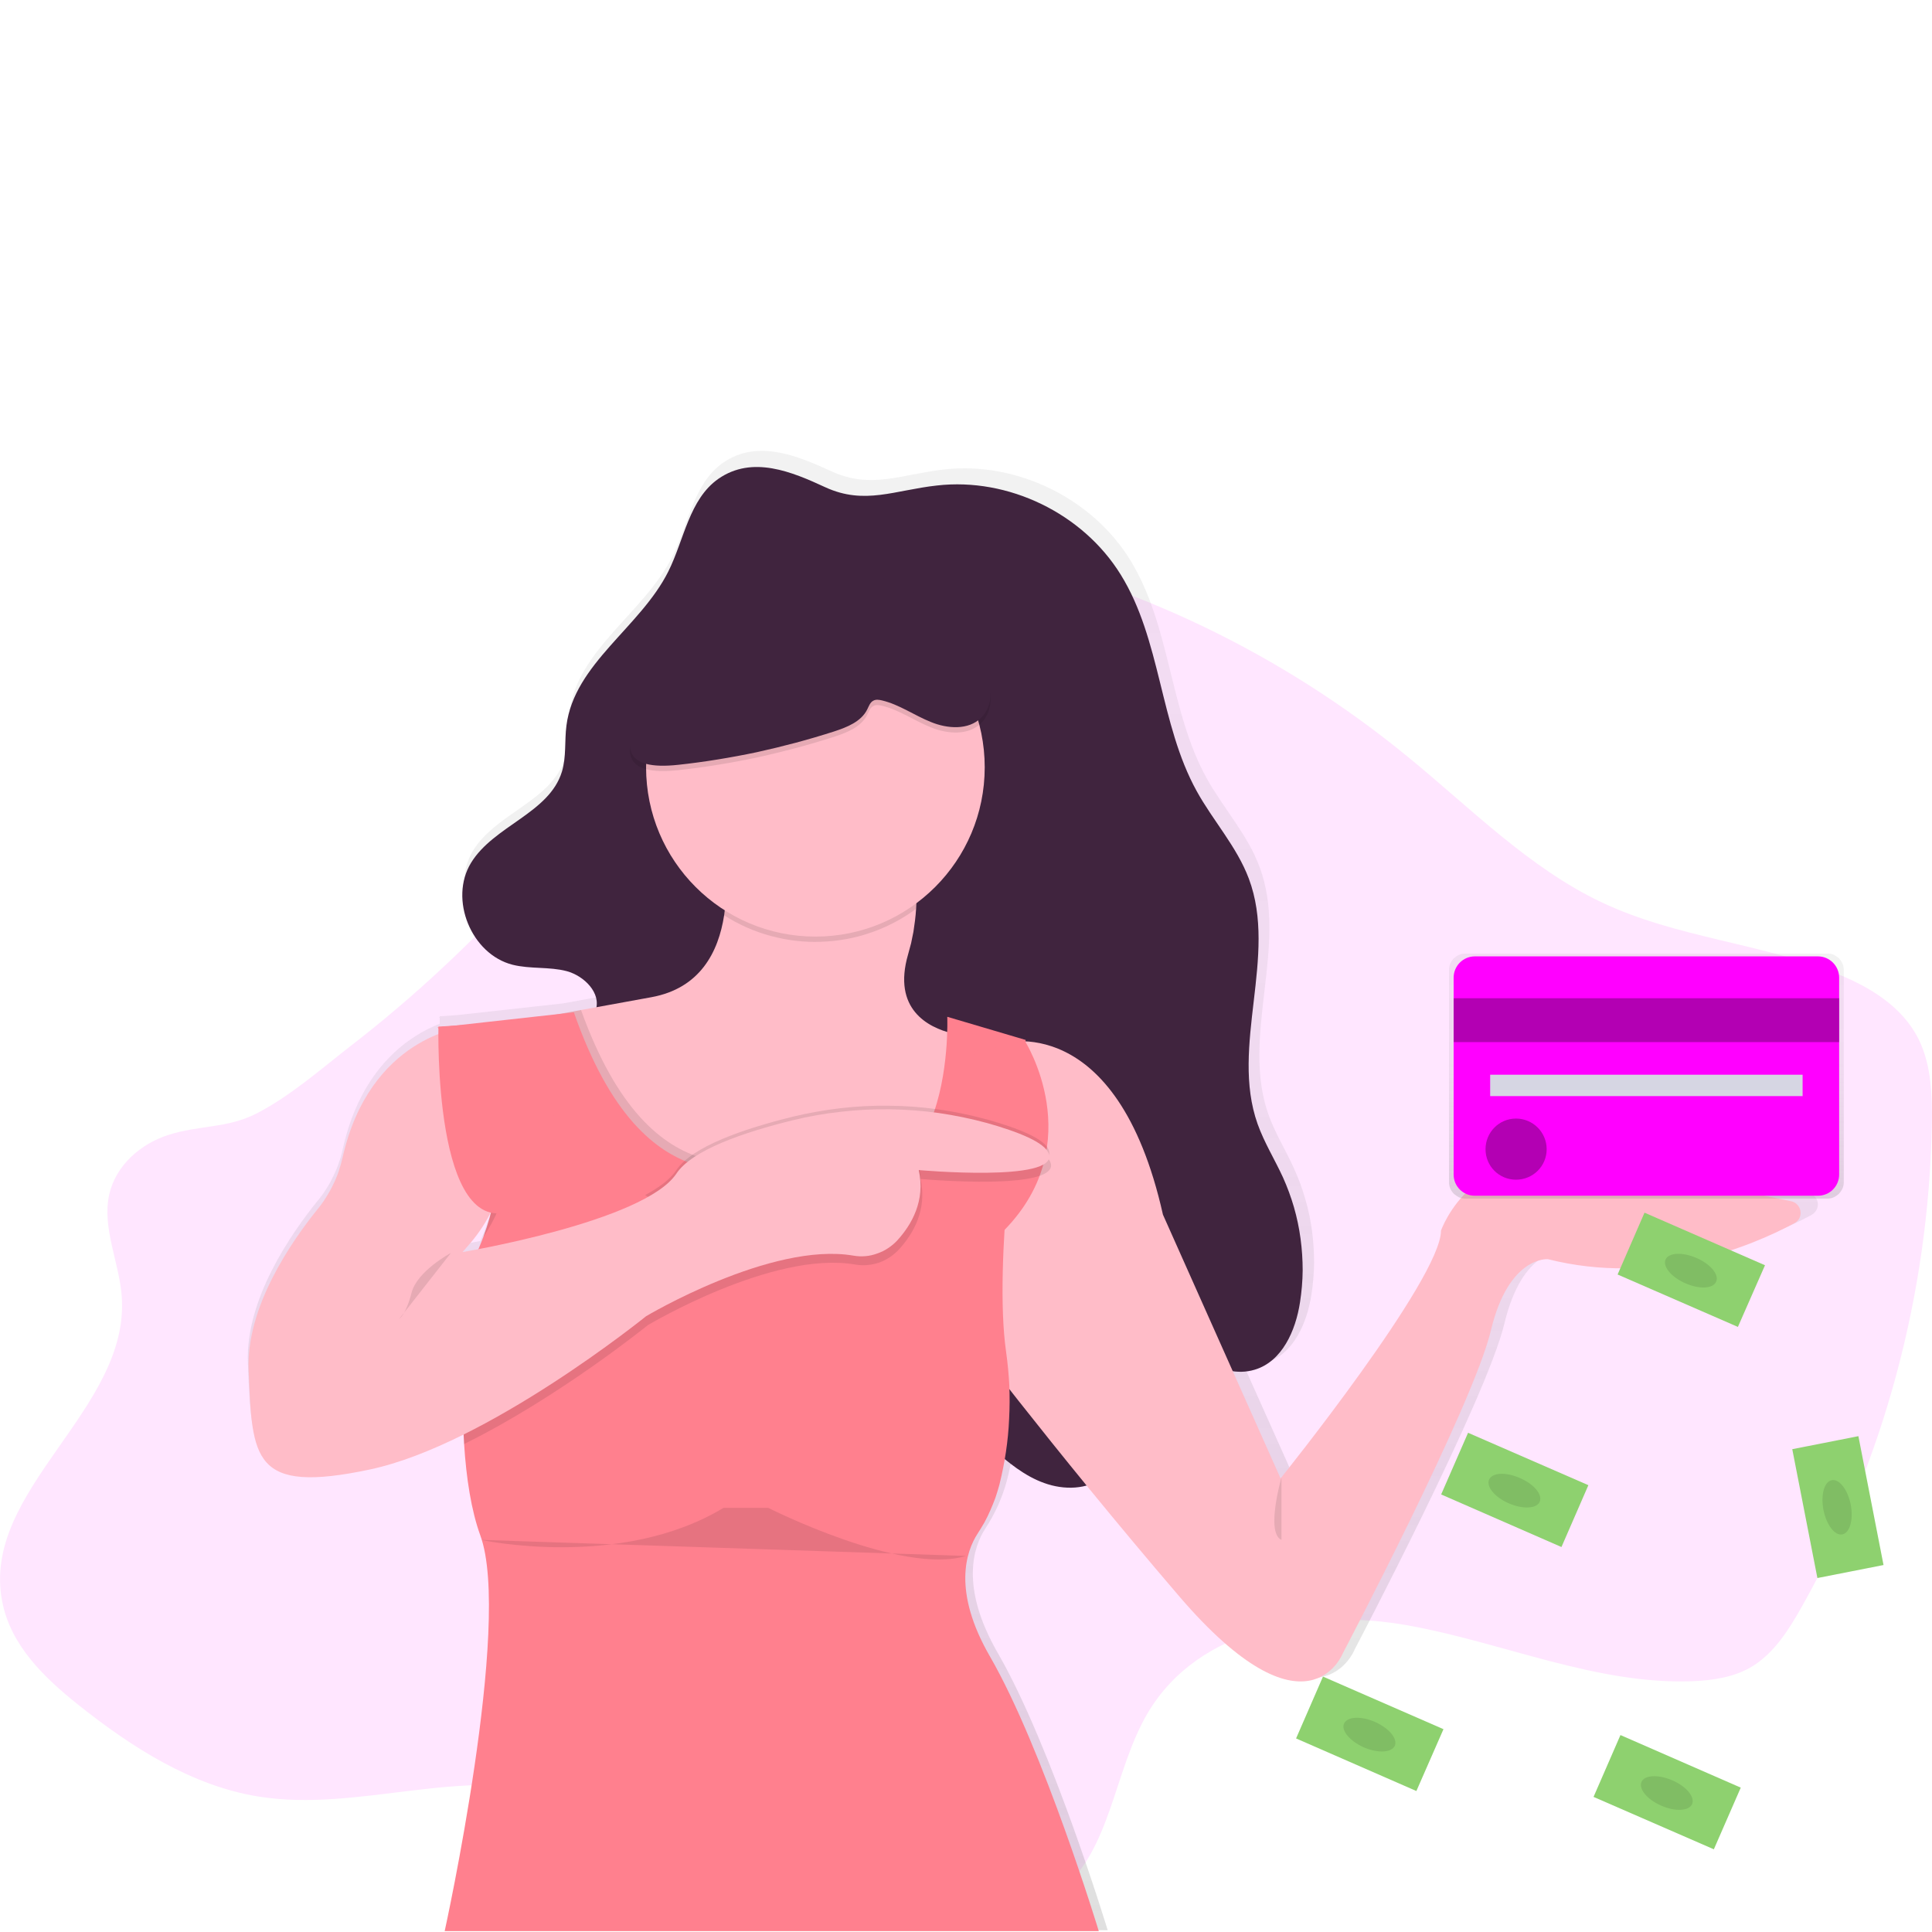 <svg version="1.2" xmlns="http://www.w3.org/2000/svg" viewBox="0 0 1084 1084" width="150" height="150">
	<title>credit-card-payments-svg-569-svg (1)-svg</title>
	<defs>
		<linearGradient id="g1" x2="1" gradientUnits="userSpaceOnUse" gradientTransform="matrix(0,-830,880.912,0,579.43,1083)">
			<stop offset="0" stop-color="#808080" stop-opacity=".25"/>
			<stop offset=".54" stop-color="#808080" stop-opacity=".12"/>
			<stop offset="1" stop-color="#808080" stop-opacity=".1"/>
		</linearGradient>
		<linearGradient id="g2" x2="1" gradientUnits="userSpaceOnUse" gradientTransform="matrix(0,-137.51,221.516,0,923.72,672.51)">
			<stop offset="0" stop-color="#808080" stop-opacity=".25"/>
			<stop offset=".54" stop-color="#808080" stop-opacity=".12"/>
			<stop offset="1" stop-color="#808080" stop-opacity=".1"/>
		</linearGradient>
	</defs>
	<style>
		.s0 { opacity: .1;fill: #ff00ff } 
		.s1 { fill: url(#g1) } 
		.s2 { fill: #40243e } 
		.s3 { fill: #ffbcc8 } 
		.s4 { opacity: .1;fill: #000000 } 
		.s5 { fill: #ff808e } 
		.s6 { fill: url(#g2) } 
		.s7 { fill: #ff00ff } 
		.s8 { opacity: .3;fill: #000000 } 
		.s9 { fill: #d6d6e3 } 
		.s10 { fill: #8ed16f } 
	</style>
	<path class="s0" d="m94.1 636.9c-15 4.9-29 16.7-32.8 33.2-4.2 18.9 5.6 38 7 57.3 4.7 63.6-79.1 108.5-67.1 171 4.7 24.9 23.9 43.1 42.8 58.2 30.3 24.1 63.8 45.4 101 51.4 56.4 9.1 115.4-17.7 170.3-0.7 44.2 13.7 78.1 53.8 122 68.6 33.5 11.3 69.5 6.8 104.3 2.3 18.7-2.5 38.4-5.3 53.5-17.5 28.2-22.6 29.9-67.3 48.7-99.3 29.1-49.4 92.9-59 146.3-49.4 53.4 9.6 105.3 33.3 159.5 31.3 11.5-0.5 23.4-2.2 33.5-8.3 12.3-7.5 20.6-20.6 27.9-33.6 45.7-81 71.1-175.2 72.9-270.1 0.3-16.3-0.2-33.5-7.3-48-9-18.3-27-29.2-45-36.6-43.1-17.6-90.7-20.4-132.9-40.4-40.8-19.3-73.8-53.1-109.2-82-70.3-57.5-153-97.3-239.5-115.3-20.4-4.3-41.5-7.3-61.8-2.4-23.3 5.7-43.4 21.4-61.5 38.3-48.1 45-86.6 100.5-130.9 149.8q-11.4 12.6-23.3 24.7-11.9 12.2-24.4 23.8-12.4 11.6-25.4 22.6-12.9 11-26.4 21.4c-16.4 12.8-33.8 28-52.1 37.4-16.7 8.7-32.4 6.5-50.1 12.3z"/>
	<path fill-rule="evenodd" class="s1" d="m1018.1 671.2q1.5 1.5 1.8 3.6c0.2 1.4 0 2.8-0.7 4-0.6 1.2-1.6 2.2-2.8 2.9-25.1 13.4-79 35.8-139.9 20.4 0 0-22.2-2-32.4 40.4-10.1 42.4-84 182.9-84 182.9 0 0-20.2 52.5-93-32.4-18.9-22-36.6-43.2-52.4-62.5-7.8 2.1-16.5 1.3-24.1-1.4-8.2-3-15.5-8.1-22.4-13.6-0.9 5.4-2 10.3-3.1 14.6q-0.9 3.7-2.2 7.2-1.3 3.6-2.8 7.1-1.6 3.5-3.4 6.8-1.8 3.3-3.9 6.5c-6.5 10-14.4 32.5 7 69.7 30.4 52.5 61.7 155.6 61.7 155.6h-371.2c0 0 38.5-174.8 20.3-224.3-5.8-15.5-8.5-36.2-9.5-57.2-18 8.9-36.4 16.2-53.3 19.8-66.7 14.2-66.7-6.1-68.7-56.6-1.5-35.4 24-72.3 39.3-91.2q2.6-3.1 4.7-6.5 2.2-3.4 3.9-7.1 1.8-3.6 3.1-7.4 1.4-3.8 2.2-7.8c10.3-46.1 37.6-63.7 54.4-70.3q0-2.2 0-3.3l-0.5-0.4h0.5q0-0.5 0-0.5l9.3-0.6 59.8-6.6 20.8-3.8c1.6-9.1-7.5-17.9-16.9-20.4-10-2.7-20.7-1.1-30.7-3.7-23.5-5.9-36.2-37.1-23.6-57.8 12.9-21.1 44.3-28 51.5-51.7 2.6-8.3 1.5-17.3 2.6-26 4.4-35.1 42-55.8 57.8-87.4 9-18.1 11.8-40.9 28.3-52.5 19.4-13.5 42-3.9 60.8 4.7 22.3 10.3 39.4 1.7 63.3-1 40.5-4.6 82.9 16 104.3 50.6 22.9 37 22 84.6 43 122.6 9.4 17 23 31.6 29.7 49.8 16.5 43.8-10.7 94.8 5 138.9 3.7 10.5 9.7 20 14.3 30.2q3.8 8.3 6.3 17 2.6 8.8 3.8 17.8 1.2 9 1.2 18.1-0.1 9.1-1.5 18.1c-2.5 16-10.2 33.5-25.7 38.2q-1.5 0.4-3.1 0.7-1.5 0.3-3.1 0.4-1.6 0.1-3.1 0-1.6 0-3.2-0.3l27.2 60.8c0 0 91-113.2 91-140.4 0 0 18.2-53.6 88-39.4 47.1 9.5 88.7 18.1 110.7 22.7 1.4 0.3 2.6 1 3.6 2zm-757.7 26.8c0 0 3.4-0.6 9.1-1.7q1.1-2.5 2.1-5 1-2.6 1.9-5.2 0.8-2.6 1.6-5.2 0.8-2.6 1.5-5.3h-0.2q-1.3 2.6-2.8 5.1-1.5 2.4-3.1 4.8-1.6 2.4-3.4 4.7-1.8 2.3-3.7 4.4z"/>
	<path class="s2" d="m403 268.7c-16.3 11.5-19.1 34-28 51.9-15.7 31.4-52.8 51.8-57.2 86.6-1.1 8.6 0 17.4-2.5 25.7-7.1 23.4-38.2 30.3-51 51.2-12.5 20.4 0.1 51.3 23.3 57.2 10 2.5 20.6 1 30.4 3.6 9.9 2.7 19.5 12.4 16.2 22-2.4 7.2-11 11.3-12.5 18.8-1.4 6.4 3 12.5 7.2 17.4 5.3 6.3 11.1 12.5 18.2 16.7 19.8 11.3 44.3 4.5 67.1 3.8 6.8-0.2 13.6 0.1 20.4 1.1 6.7 0.9 13.4 2.4 19.9 4.5q9.7 3.1 18.9 7.8c6 3.1 11.8 6.8 17.3 10.9 6.2 4.7 12.2 10.2 16.1 17.1 12.7 22.4 0.7 50.5 3.4 76.1 3 29.1 24.7 52.4 46.7 71.7 8.7 7.7 18 15.4 29 19.3 11 4 24.1 3.8 33.4-3.3 9.7-7.5 13.1-20.7 13.1-33 0.1-12.3-2.5-24.5-1.9-36.7 0.3-6 2.5-13.2 8.4-14.3 2.9-0.6 5.9 0.6 8.5 1.9 18.7 9.4 36.6 27.8 56.6 21.8 15.4-4.6 23-22 25.4-37.8q1.4-8.9 1.5-17.9 0-9-1.2-17.9-1.2-8.9-3.7-17.6-2.5-8.6-6.2-16.8c-4.6-10-10.5-19.5-14.2-29.9-15.5-43.7 11.4-94.2-4.9-137.6-6.7-17.9-20.1-32.5-29.3-49.2-20.8-37.7-19.9-84.8-42.6-121.4-21.2-34.3-63-54.6-103.1-50-23.7 2.6-40.6 11.1-62.6 1-18.6-8.6-40.9-18.1-60.1-4.7z"/>
	<path class="s3" d="m561.5 585.5c0 0 65-20 91 96l66 148c0 0 90-112 90-139 0 0 18-53 87-39 46.6 9.5 87.7 18 109.5 22.5 1.4 0.3 2.6 1 3.5 2 0.9 1 1.5 2.2 1.7 3.6 0.2 1.3 0 2.7-0.6 3.9-0.6 1.2-1.6 2.2-2.8 2.8-24.8 13.3-78.1 35.4-138.3 20.2 0 0-22-2-32 40-10 42-83 181-83 181 0 0-20 52-92-32-72-84-126-156-126-156z"/>
	<path class="s3" d="m561.5 599.5l-8.6 28.4-8.5 28.1-16.9 55.5-80 15-26.1-16.6-31.9-20.4-27.5-19-40.5-28-33-69c0 0 9.1-1.6 37.5-6.8l39.5-7.2c27.3-5 37.6-25.3 40.8-46 3.7-24.8-2.8-50-2.8-50h101c0 0 11.3 17 9.5 46.4q-0.2 3.2-0.6 6.5-0.4 3.2-0.9 6.4-0.6 3.2-1.3 6.4-0.8 3.2-1.7 6.3c-8.9 30.7 11.2 41 24.8 44.3q1.3 0.4 2.7 0.7 1.4 0.2 2.8 0.4 1.4 0.3 2.9 0.4 1.4 0.1 2.8 0.2z"/>
	<path class="s4" d="m514 509.9c-7.7 5.7-16.2 10.2-25.2 13.3-9.1 3.2-18.5 4.9-28.1 5.2-9.6 0.4-19.1-0.8-28.4-3.3-9.2-2.5-18-6.4-26.1-11.6 3.8-24.7-2.7-50-2.7-50h101c0 0 11.3 17 9.5 46.4z"/>
	<path class="s3" d="m457.5 525.5c-52.5 0-95-42.5-95-95 0-52.5 42.5-95 95-95 52.5 0 95 42.5 95 95 0 52.5-42.5 95-95 95z"/>
	<path class="s4" d="m561.5 599.5l-8.6 28.4-8.5 28.1-16.9 55.5-80 15-26.1-16.6-31.9-20.4-27.5-19-40.5-28-33-69c0 0 9.1-1.6 37.5-6.8 20 55.7 45.3 76.4 68.1 83.1 13.7 4 26.4 3 36.6 1.5q4.9-0.8 9.8-1 5-0.3 9.9 0 4.9 0.2 9.8 1 4.9 0.7 9.7 2c30.7 8.6 46.9-7.8 55.4-28.5 6.2-15.4 8.3-33.2 9-45q1.3 0.3 2.7 0.6 1.4 0.3 2.8 0.5 1.4 0.2 2.9 0.3 1.4 0.2 2.8 0.2z"/>
	<path class="s5" d="m249.5 1083.5c0 0 38-173 20-222-5.1-14-7.9-32.3-9.1-51.3-3-47.2 3.1-98.7 3.1-98.7q1.3-2.5 2.4-5 3-6.4 5.3-12.5c21.5-57.7-5.2-96.1-18.7-110.8q-0.8-0.9-1.7-1.7-0.8-0.9-1.7-1.7-0.9-0.9-1.8-1.7-0.9-0.8-1.8-1.6l76.5-8.5c20.1 57.7 45.9 79 69.1 85.8 13.6 4 26.4 3 36.6 1.5q4.8-0.7 9.8-1 4.9-0.3 9.9 0 4.9 0.2 9.8 1 4.9 0.8 9.7 2c30.7 8.6 46.9-7.8 55.3-28.5 10.6-25.8 9.3-58.3 9.3-58.3l44 13c0 0-3.9 24.1-7.4 55.8-0.8 7.4-1.6 15.2-2.4 23.3-3 33.6-4.8 70.7-1.2 95.9q1.3 9.3 1.8 18.7 0.4 9.4-0.1 18.8-0.4 9.4-1.8 18.7-1.4 9.3-3.7 18.5-1 3.6-2.2 7.2-1.3 3.5-2.8 6.9-1.5 3.5-3.3 6.8-1.9 3.3-3.9 6.4c-6.4 9.9-14.3 32.2 7 69 30 52 61 154 61 154z"/>
	<path class="s5" d="m575 584c0 0 36.3 57-11.3 106-47.7 49-28.7-20-28.7-20l12-80z"/>
	<path class="s4" d="m252.5 583.3q1-0.4 2-0.6 1.1-0.3 2.1-0.6 1-0.2 2.1-0.4 1-0.2 2.1-0.3c13 6.2 20.2 23.4 24.1 41.4 1.3 6 2 12.2 2.1 18.5 0 6.2-0.5 12.4-1.7 18.5-1.2 6.1-3 12.1-5.3 17.8-2.4 5.8-5.3 11.3-8.8 16.4 21.5-57.7-5.2-96.1-18.7-110.7z"/>
	<path class="s4" d="m565.7 662.6c-21.3 1.4-49.2-1.1-49.2-1.1 3.8 17.2-4 30.6-12 39.4q-2.3 2.5-5.1 4.4-2.9 1.9-6.1 3.1-3.3 1.1-6.7 1.4-3.4 0.3-6.8-0.3c-46.1-8-116.3 34-116.3 34 0 0-50.1 40.6-103.1 66.7-3-47.2 3.1-98.7 3.1-98.7q1.3-2.5 2.4-5c21.4-4 99.1-19.8 114.6-43 2.3-3.4 6-6.7 10.6-9.7 13.2-8.5 34.4-15.2 54.5-20.1q9.4-2.3 19-3.8 9.5-1.4 19.1-2.1 9.7-0.6 19.3-0.3 9.7 0.2 19.3 1.3 4.1 0.5 8.2 1.1 4.1 0.7 8.2 1.5 4 0.7 8.1 1.7 4 1 8 2.1c4.7 1.3 9.2 2.6 13.3 4.1 11.3 4 19.9 8.5 21.4 13.2 2 6.4-9.4 9.1-23.8 10.1z"/>
	<path class="s4" d="m544.4 656c-15.4-0.3-28.9-1.5-28.9-1.5 3.8 17.2-4 30.6-12 39.4q-2.3 2.5-5.1 4.4-2.9 1.9-6.1 3.1-3.3 1.1-6.7 1.4-3.4 0.3-6.8-0.3c-17.3-3-38.2 1.1-57.3 7.4l-32-20.4-27.5-19c8-4.3 14.2-9 17.5-14 8.9-13.3 38-23.2 65.1-29.9q13.3-3.2 26.9-4.8 13.6-1.6 27.3-1.4 13.7 0.1 27.3 2 13.6 1.9 26.8 5.5l0.9 0.2c17.4 4.9 32.7 10.9 34.7 17.4 2.9 9.4-22.5 10.9-44.1 10.5z"/>
	<path class="s3" d="m259.8 576.4c0 0-52.3 5.3-67.6 73.1q-0.9 3.9-2.2 7.8-1.3 3.8-3.1 7.4-1.7 3.6-3.9 7-2.1 3.5-4.7 6.6c-15.1 18.7-40.2 55.2-38.8 90.2 2 50 2 70 68 56 66-14 155-86 155-86 0 0 70.2-41.9 116.3-34q3.4 0.6 6.8 0.3 3.4-0.3 6.6-1.5 3.3-1.1 6.1-3 2.9-1.9 5.2-4.4c8-8.8 15.8-22.2 12-39.4 0 0 78 7 73-9-2-6.5-17.3-12.5-34.7-17.4q-13.3-3.6-27-5.6-13.7-1.9-27.5-2.1-13.8-0.2-27.6 1.4-13.7 1.5-27.1 4.8c-27.2 6.7-56.3 16.6-65.1 29.9-18 27-120 44-120 44l3-3.4c4.8-5.4 9-11.4 12.4-17.9 3.4-6.4 6.1-13.2 8-20.2q2.7-10.7 3-21.6c0.2-7.3-0.5-14.5-2-21.6-3.9-18-11.1-35.2-24.1-41.4z"/>
	<path class="s5" d="m246 576c0 0-3 121 42 103 45-18 10-103 10-103l-20-2z"/>
	<path class="s4" d="m380.7 432.1q11.1-1.2 22.1-3 11.1-1.8 22-4.1 10.9-2.4 21.8-5.3 10.8-2.9 21.4-6.3c7.3-2.4 15.2-5.5 18.6-12.4 0.9-1.8 1.6-3.9 3.3-4.8 1.5-0.9 3.3-0.6 5-0.2 9.7 2.3 18.1 8.4 27.4 12.1 9.2 3.8 21.1 4.7 28.2-2.4 8.4-8.3 5.7-22.6 0.1-33-20.6-38.9-68.9-56.7-112.8-53.5-6.2 0.5-12.4 1.3-18 4-11.8 5.7-18.2 18.3-24.6 29.7-12.4 22-77.9 86.2-14.5 79.2z"/>
	<path class="s2" d="m380.7 429.1q11.1-1.2 22.1-3 11.1-1.8 22-4.1 10.9-2.4 21.8-5.3 10.8-2.9 21.4-6.3c7.3-2.4 15.2-5.5 18.6-12.4 0.9-1.8 1.6-3.9 3.3-4.8 1.5-0.9 3.3-0.6 5-0.2 9.7 2.3 18.1 8.4 27.4 12.1 9.2 3.8 21.1 4.7 28.2-2.4 8.4-8.3 5.7-22.6 0.1-33-20.6-38.9-68.9-56.7-112.8-53.5-6.2 0.5-12.4 1.3-18 4-11.8 5.7-18.2 18.3-24.6 29.7-12.4 22-77.9 86.2-14.5 79.2z"/>
	<path class="s6" d="m1025.2 535h-203c-1.2 0-2.4 0.2-3.5 0.7-1.1 0.5-2.1 1.2-3 2-0.9 0.9-1.5 1.9-2 3-0.5 1.1-0.7 2.3-0.7 3.5v119c0 1.3 0.2 2.5 0.7 3.6 0.5 1.1 1.1 2.1 2 3 0.9 0.8 1.9 1.5 3 2 1.1 0.5 2.3 0.7 3.5 0.7h203c1.3 0 2.5-0.2 3.6-0.7 1.1-0.5 2.1-1.2 3-2 0.8-0.9 1.5-1.9 2-3 0.5-1.1 0.7-2.3 0.7-3.5v-119c0-1.3-0.2-2.5-0.7-3.6-0.5-1.1-1.2-2.1-2-3-0.9-0.8-1.9-1.5-3-2-1.1-0.5-2.3-0.7-3.6-0.7z"/>
	<path class="s7" d="m827.5 536.6h192.5c6.6 0 11.9 5.4 11.9 11.9v110.5c0 6.6-5.3 11.9-11.9 11.9h-192.5c-6.6 0-11.9-5.3-11.9-11.9v-110.5c0-6.5 5.3-11.9 11.9-11.9z"/>
	<path class="s7" d="m815.6 560.1h216.3v24.6h-216.3z"/>
	<path class="s8" d="m815.6 560.1h216.3v24.6h-216.3z"/>
	<path class="s9" d="m836.1 603h175.3v12h-175.3z"/>
	<path class="s7" d="m850.6 661.9c-9.5 0-17.1-7.6-17.1-17.1 0-9.5 7.6-17.2 17.1-17.2 9.5 0 17.2 7.7 17.2 17.2 0 9.5-7.7 17.1-17.2 17.1z"/>
	<path class="s8" d="m850.6 661.9c-9.5 0-17.1-7.6-17.1-17.1 0-9.5 7.6-17.2 17.1-17.2 9.5 0 17.2 7.7 17.2 17.2 0 9.5-7.7 17.1-17.2 17.1z"/>
	<path class="s4" d="m253 703c0 0-19 10.1-22.1 22.4-3.2 12.4-6.9 14.6-6.9 14.6"/>
	<path class="s4" d="m719 829c0 0-9 31 0 35"/>
	<path class="s4" d="m270 864c0 0 78 17 136-18h25c0 0 75 38 111 27"/>
	<path class="s10" d="m808.6 838.5l15.1-34.6 67.5 29.4-15.1 34.7z"/>
	<path class="s10" d="m863.9 842.6c-1.7 3.9-9.4 4.3-17.3 0.9-7.9-3.4-12.8-9.4-11.1-13.3 1.7-4 9.4-4.4 17.3-0.9 7.9 3.4 12.8 9.3 11.1 13.3z"/>
	<path class="s4" d="m863.9 842.6c-1.7 3.9-9.4 4.3-17.3 0.9-7.9-3.4-12.8-9.4-11.1-13.3 1.7-4 9.4-4.4 17.3-0.9 7.9 3.4 12.8 9.3 11.1 13.3z"/>
	<path class="s10" d="m907.6 715.1l15.1-34.7 67.6 29.5-15.2 34.6z"/>
	<path class="s10" d="m962.9 719.1c-1.7 4-9.4 4.4-17.3 0.9-7.8-3.4-12.8-9.4-11.1-13.3 1.7-3.9 9.5-4.3 17.3-0.9 7.9 3.4 12.9 9.4 11.1 13.3z"/>
	<path class="s4" d="m962.9 719.1c-1.7 4-9.4 4.4-17.3 0.9-7.8-3.4-12.8-9.4-11.1-13.3 1.7-3.9 9.5-4.3 17.3-0.9 7.9 3.4 12.9 9.4 11.1 13.3z"/>
	<path class="s10" d="m1005.6 813.1l37.1-7.3 14.1 72.3-37.1 7.3z"/>
	<path class="s10" d="m1033.7 860.9c-4.2 0.9-8.9-5.3-10.6-13.7-1.6-8.4 0.4-15.9 4.7-16.7 4.2-0.8 8.9 5.3 10.6 13.7 1.6 8.4-0.5 15.9-4.7 16.7z"/>
	<path class="s4" d="m1033.7 860.9c-4.2 0.9-8.9-5.3-10.6-13.7-1.6-8.4 0.4-15.9 4.7-16.7 4.2-0.8 8.9 5.3 10.6 13.7 1.6 8.4-0.5 15.9-4.7 16.7z"/>
	<path class="s10" d="m894.1 1008.2l15.1-34.7 67.5 29.5-15.1 34.6z"/>
	<path class="s10" d="m949.4 1012.2c-1.7 3.9-9.4 4.4-17.3 0.9-7.9-3.4-12.8-9.4-11.1-13.3 1.7-3.9 9.4-4.3 17.3-0.9 7.9 3.4 12.8 9.4 11.1 13.3z"/>
	<path class="s4" d="m949.4 1012.2c-1.7 3.9-9.4 4.4-17.3 0.9-7.9-3.4-12.8-9.4-11.1-13.3 1.7-3.9 9.4-4.3 17.3-0.9 7.9 3.4 12.8 9.4 11.1 13.3z"/>
	<path class="s10" d="m727.2 975.4l15.1-34.7 67.6 29.5-15.2 34.7z"/>
	<path class="s10" d="m782.6 979.5c-1.8 3.9-9.5 4.3-17.4 0.9-7.8-3.5-12.8-9.4-11.1-13.3 1.7-4 9.5-4.4 17.3-1 7.9 3.5 12.9 9.4 11.2 13.4z"/>
	<path class="s4" d="m782.6 979.5c-1.8 3.9-9.5 4.3-17.4 0.9-7.8-3.5-12.8-9.4-11.1-13.3 1.7-4 9.5-4.4 17.3-1 7.9 3.5 12.9 9.4 11.2 13.4z"/>
</svg>